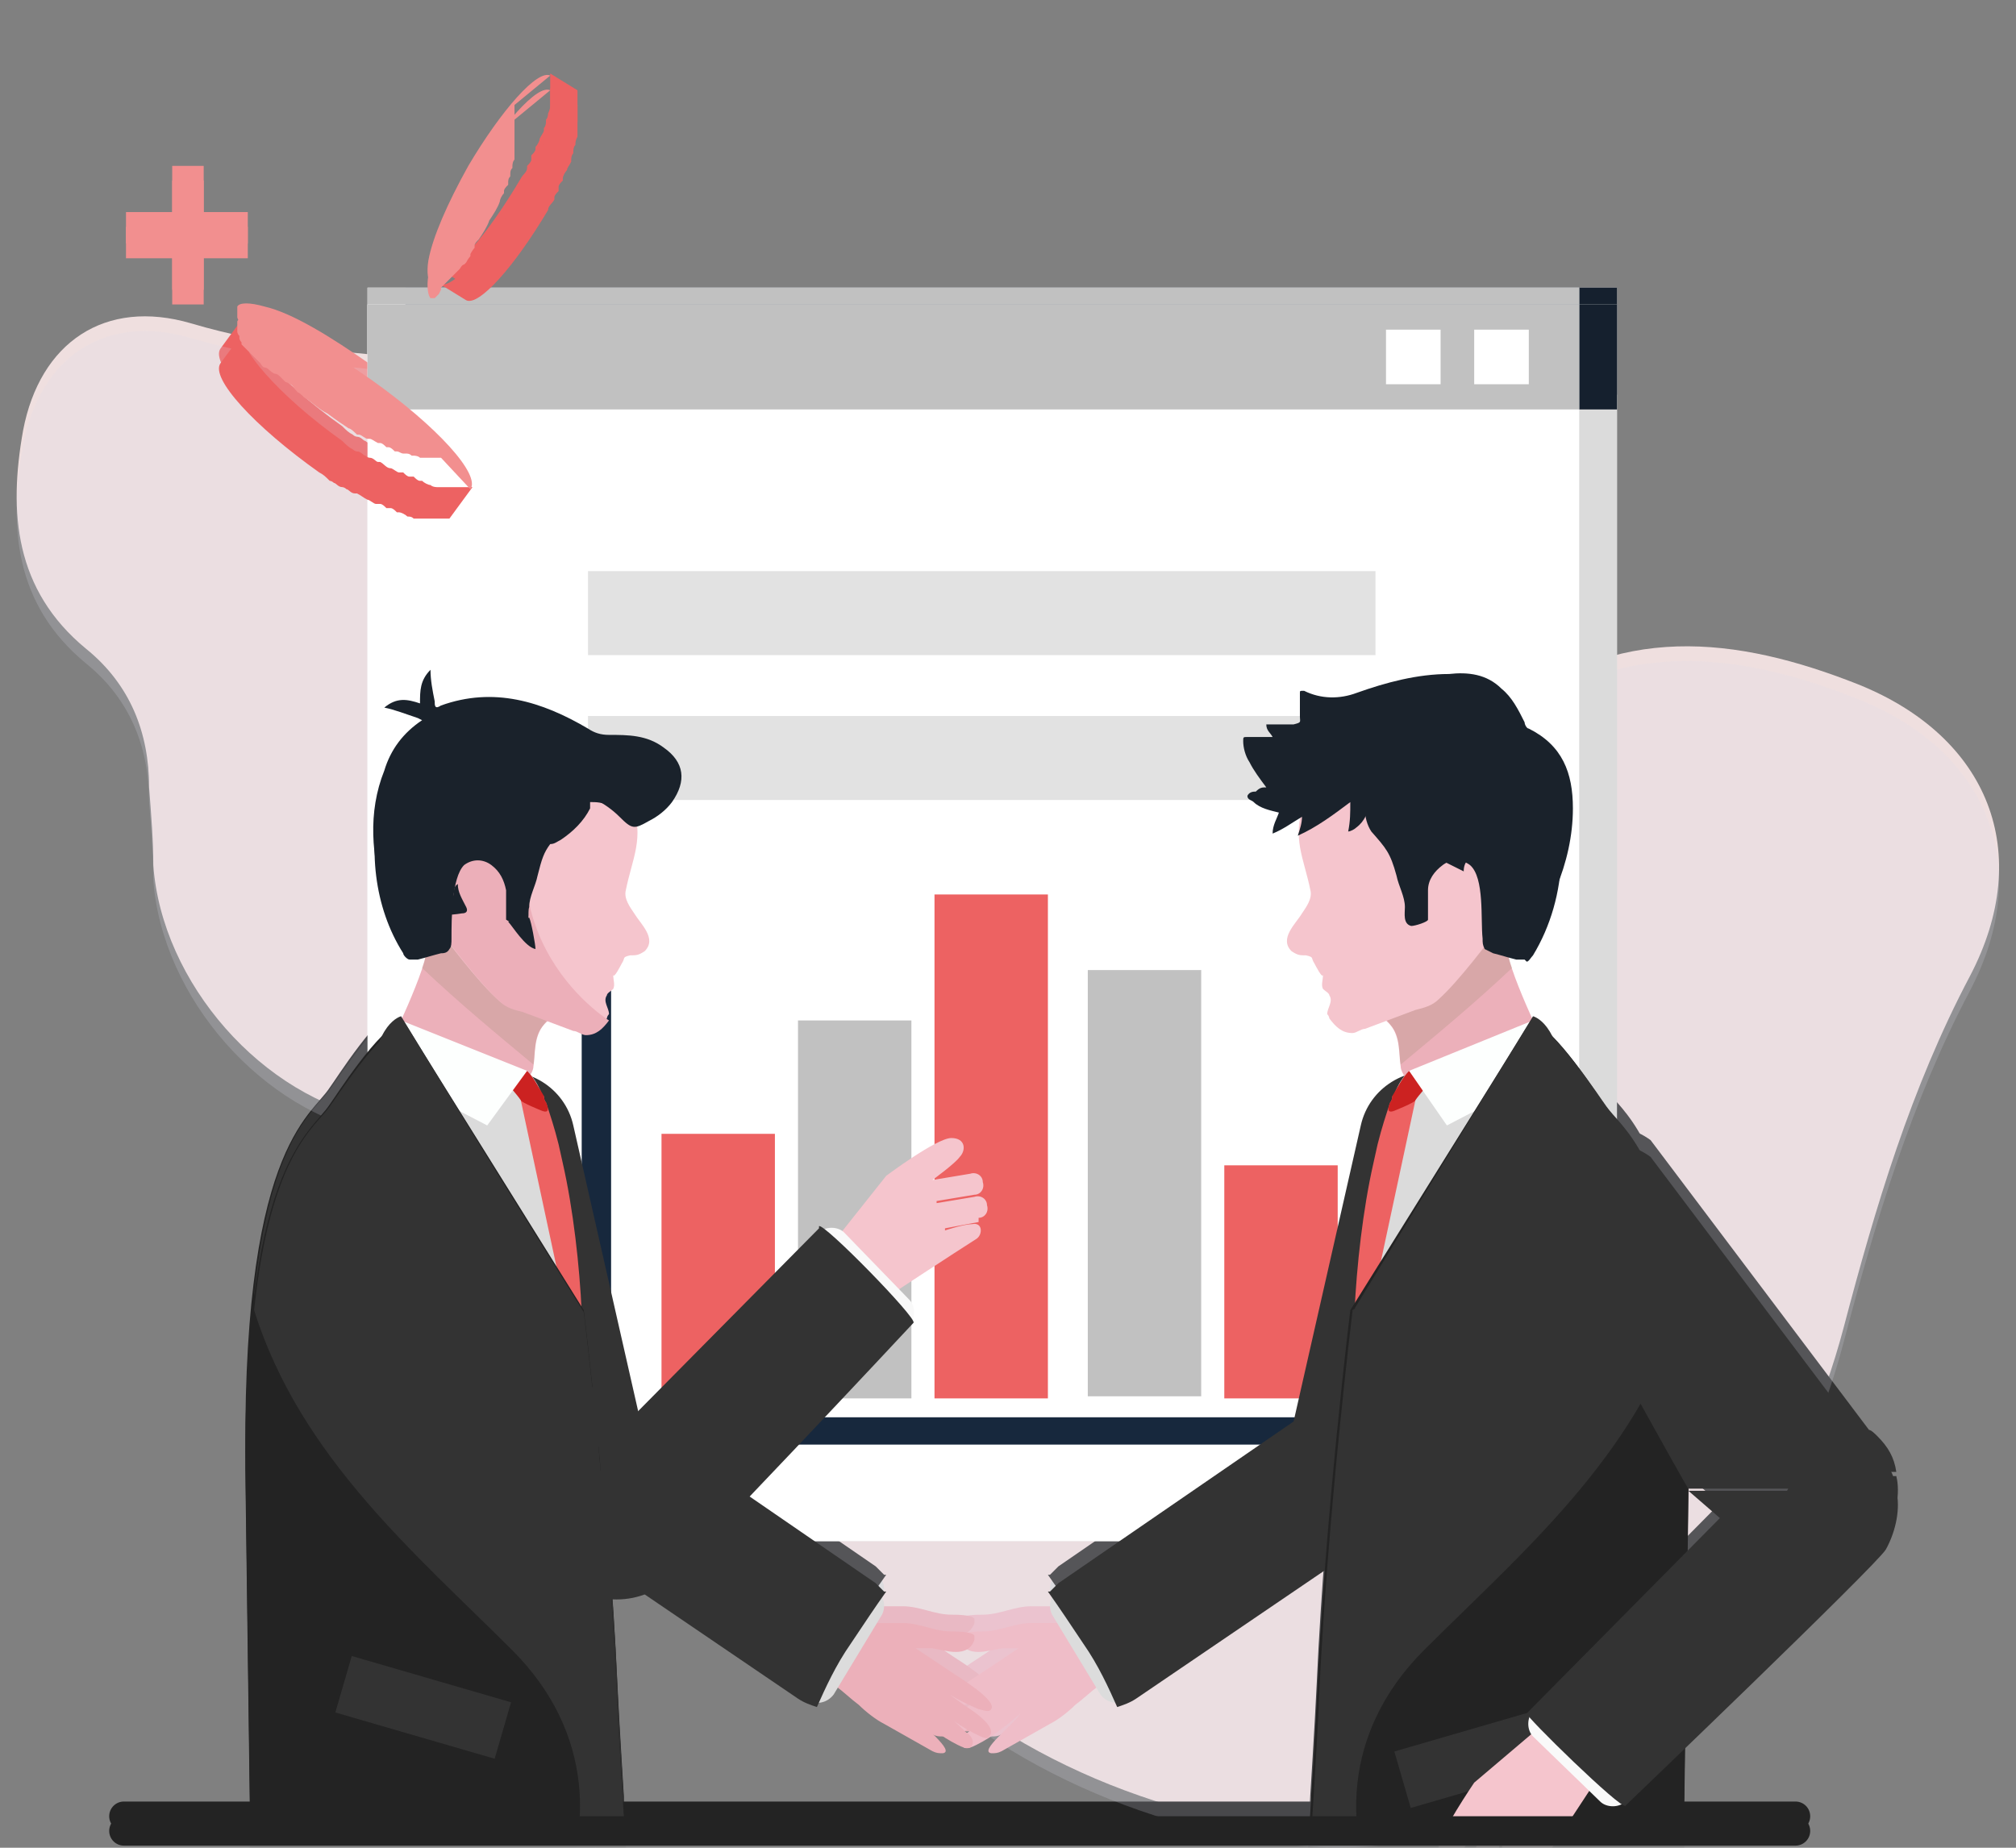<svg width="96" height="88" viewBox="0 0 96 88" fill="none" xmlns="http://www.w3.org/2000/svg">
<rect x="0" y="0" width="96" height="88" fill="#808080" stroke="none"/>
<path d="M33 48.3C36.3 40.2 46.1 34.5 54.9 35.6C56.8 35.8 58.7 36.2 60.6 36.5C64.6 37.2 68.4 36.6 71.6 34C76.9 29.6 82.7 30.3 88.5 32.6C94.7 35.1 96.9 40.6 93.8 46.5C91 51.8 89.3 57.5 87.8 63.2C85.8 70.8 81.4 77.2 75.9 82.6C71.1 87.3 64.5 88.1 58 86.6C49.8 84.7 43.2 80.3 38.3 73.4C37.5 72.3 36.8 71.3 35.9 70.3C30.2 64.2 30.1 57.2 32.5 49.8C32.7 49.3 32.9 48.8 33.1 48.3H33Z" fill="#EFDFDF"/>
<path d="M18 53.3C12.5 52.3 7.7 46.8 7.3 41.2C7.3 40 7.2 38.8 7.1 37.5C7.1 34.9 6.2 32.6 4.1 30.9C0.7 28.1 0.4 24.4 1.1 20.5C1.9 16.3 5 14.2 9.1 15.4C12.8 16.5 16.5 16.8 20.3 17.1C25.3 17.4 29.9 19.4 33.9 22.1C37.4 24.5 38.8 28.5 38.7 32.8C38.6 38.2 36.6 42.8 33 46.8C32.4 47.4 31.9 48 31.4 48.7C28.3 53 24 54 19 53.4C18.7 53.4 18.3 53.3 18 53.2V53.3Z" fill="#EFDFDF"/>
<mask id="mask0_28_9" style="mask-type:luminance" maskUnits="userSpaceOnUse" x="3" y="0" width="91" height="87">
<path d="M94 0.9H3V86.3H94V0.9Z" fill="white"/>
</mask>
<g mask="url(#mask0_28_9)">
<path d="M48.2 13.7H19.3V72.7H48.2H77V13.7H48.2Z" fill="#DBDBDB"/>
<path d="M48.2 13.7H19.3V18.8H48.2H77V13.7H48.2Z" fill="#15202E"/>
<path d="M46.4 13.7H17.5V72.7H46.4H75.2V13.7H46.4Z" fill="white"/>
<path d="M22.259 18.085L21.878 19.01L71.711 39.549L72.092 38.625L22.259 18.085Z" fill="white"/>
<path d="M72.646 19.901L22.813 40.441L23.194 41.365L73.027 20.826L72.646 19.901Z" fill="white"/>
<path d="M46.4 13.7H17.5V18.8H46.4H75.2V13.7H46.4Z" fill="#C1C1C1"/>
<path d="M68.6 15H66V17.6H68.6V15Z" fill="white"/>
<path d="M72.8 15H70.2V17.6H72.8V15Z" fill="white"/>
<path d="M36.9 53.3H31.5V65.8H36.9V53.3Z" fill="#ED6262"/>
<path d="M43.4 47.8H38V65.8H43.4V47.8Z" fill="#C1C1C1"/>
<path d="M49.9 41.9H44.5V65.9H49.9V41.9Z" fill="#ED6262"/>
<path d="M57.2 45.5H51.8V65.8H57.2V45.5Z" fill="#C1C1C1"/>
<path d="M63.7 54.7H58.3V65.8H63.7V54.7Z" fill="#ED6262"/>
<path d="M65.3 68H28.4C28 68 27.7 67.7 27.7 67.3V41.8C27.7 41.4 28 41.1 28.4 41.1C28.8 41.1 29.1 41.4 29.1 41.8V66.7H65.3C65.7 66.7 66 67 66 67.4C66 67.8 65.7 68.1 65.3 68.1V68Z" fill="#17283D"/>
<path d="M65.5 26.5H28V30.5H65.5V26.5Z" fill="#E2E2E2"/>
<path d="M65.5 33.3H28V37.3H65.5V33.3Z" fill="#E2E2E2"/>
<path d="M64.3 86.2L63.9 141.4C70.7 142 71.9 139.5 71.9 139.5L79.5 86.5L64.4 86.2H64.3Z" fill="#333333"/>
<path d="M77.4 100.7C78.7 94.3 80.3 91.1 80.3 88C80.3 84.4 73.8 77.4 73.8 77.4L63.8 86.6L73.1 142.9C80.9 141.5 81.4 141.5 81.4 141.5L77.4 100.7Z" fill="#333333"/>
<path d="M73.9 77.4C73.9 77.4 80.3 84.5 80.3 88C80.3 89.9 79.8 91.7 79 94.3C74.2 94.3 67.9 94.4 67.9 99.1C66.1 114.2 74 127.7 74.6 142.6C74.1 142.6 73.5 142.8 72.9 142.9C71.5 132.5 65.5 113.5 65.5 113.5L63.8 86.6L73.9 77.5V77.4Z" fill="#333333"/>
<path d="M52.6 75.9C52.6 75.9 50.4 76.5 50.3 76.5C49.9 76.5 49.5 76.5 49.1 76.5C48.3 76.5 47.6 76.9 46.8 76.9C46.6 76.9 45.8 76.9 45.7 77.1C45.7 77.1 45.7 77.2 45.7 77.3C46 78.2 47.1 77.8 47.7 77.7C47.9 77.7 48.2 77.7 48.5 77.7C47.9 78.1 47.3 78.5 46.7 78.9C46.4 79.1 44.6 80.2 44.9 80.6C45 80.8 45.4 80.6 45.5 80.6C46.2 80.3 47 79.9 47.6 79.4C47 79.8 46.5 80.2 45.9 80.6C45.6 80.8 44.6 81.5 45 81.9C45 82 45.2 82 45.4 81.9C46.3 81.5 47.1 80.9 47.8 80.2C47.2 80.7 46.6 81.2 46.1 81.7C45.9 81.8 45.7 82.1 45.8 82.3C45.9 82.6 46.3 82.4 46.5 82.3C47.3 81.9 47.9 81.4 48.6 80.8C48.2 81.4 46.6 82.6 47.2 82.7C47.4 82.7 47.5 82.7 47.7 82.6C48.6 82.1 49.1 81.8 50 81.3C50.4 81.1 50.9 80.7 51.2 80.4C51.6 80.1 51.9 79.8 52.3 79.5C52.9 79.1 53.8 78.1 54.2 77.5L52.6 75.7V75.9Z" fill="#EFBDC8"/>
<path d="M53.6 80.2C53.2 80.4 52.7 80.3 52.4 79.9L50.1 76.1C49.9 75.7 50 75.2 50.4 74.9C50.8 74.7 51.3 74.8 51.6 75.2L53.9 79C54.1 79.4 54 79.9 53.6 80.2Z" fill="#DCDCDC"/>
<path d="M50 75C50.1 74.9 50.3 74.7 50.4 74.6L61.6 66.9L64.8 52.8C65.2 51 67 49.9 68.8 50.3C70.6 50.7 71.7 52.5 71.3 54.3L68.7 65.7C68.7 65.7 68.8 65.8 68.9 65.9C69.8 67.3 69.6 69.1 68.5 70.2C68.4 70.3 68.2 70.5 68.1 70.6L67.6 70.9C67.1 72.4 65.7 73.4 64.1 73.3L54.1 80.1C53.8 80.3 53.5 80.4 53.2 80.5C52.8 79.6 52.3 78.5 51.6 77.5C51 76.6 50.4 75.7 49.9 75H50Z" fill="#333333"/>
<path d="M65.8 47.7C65.8 47.7 66 47.9 66.2 48.1C66.7 48.7 66.6 49.5 66.7 50.1C66.7 50.4 67.2 51.1 67.7 51.5C69.4 52.7 73.7 49.4 73.7 49.4C73.7 49.4 71.6 45.1 71.8 44.4C72 43.7 70.5 43.2 70.5 43.2L65.8 47.7Z" fill="#ECB0BA"/>
<g style="mix-blend-mode:multiply" opacity="0.3">
<path d="M66.2 48.1C66.1 47.9 65.9 47.8 65.8 47.7L70.5 43.2C70.5 43.2 72 43.7 71.8 44.4C71.8 44.6 71.8 44.9 72 45.4C70.2 47.1 68.5 48.5 66.7 50C66.6 49.4 66.7 48.6 66.2 48.1Z" fill="#A88F7B"/>
</g>
<path d="M71.3 43.6C70.9 44.1 69.5 46 68.5 46.9C68.2 47.2 67.8 47.3 67.4 47.4C66.6 47.7 65.8 48 65 48.3C64.8 48.3 64.6 48.5 64.4 48.5C63.9 48.5 63.6 48.2 63.3 47.8C63.3 47.8 63.3 47.7 63.2 47.6C63.2 47.3 63.5 47 63.3 46.7C63.3 46.6 63.1 46.5 63 46.4C62.9 46.2 63 46 63 45.7C63 46 62.6 45.2 62.6 45.2C62.4 44.9 62.6 44.9 62.2 44.8C61.9 44.8 61.8 44.8 61.5 44.6C60.9 44 61.7 43.3 62 42.8C62.2 42.5 62.5 42.1 62.4 41.7C62.1 40.2 61.5 39.2 62.1 37.6C62.6 36.3 63.5 35.2 64.7 34.6C66.6 33.6 68.9 33.6 70.8 34.5C71.4 34.8 72 35.1 72.4 35.6C72.8 36 73 36.4 73.2 36.9C73.6 37.9 73.8 39.1 73.6 40.2C73.4 41.3 72.9 42.4 72 43.2C71.6 43.5 71.6 43.3 71.2 43.7L71.3 43.6Z" fill="#F5C5CD"/>
<path d="M72.7 45C72.8 45 72.9 44.8 73 44.7C74.7 41.9 74.8 38.2 73.3 35.3C72.7 34.3 71.3 33.5 70.2 33.3C67.8 32.7 65.7 33.5 63.8 34.9C63.6 35 63.4 35.2 63.4 35.4C63.8 35.3 64.1 35.1 64.5 35.1C66.8 35.1 65.1 36.9 65 37.8C65 38.1 65.1 38.5 65.3 38.8C66 39.6 66.2 39.8 66.5 40.9C66.6 41.4 66.9 41.9 66.9 42.4C66.9 42.7 66.8 43.2 67.2 43.3C67.4 43.3 68 43.1 68 43C68 42.5 68 42.1 68 41.6C68 41.1 68.3 40.7 68.7 40.4C69.1 40.1 69.6 40.1 70 40.4C70.7 41 70.5 43 70.6 43.9C70.6 44.1 70.6 44.2 70.7 44.4C70.7 44.4 70.9 44.5 71.1 44.6C71.5 44.7 71.8 44.8 72.2 44.9C72.3 44.9 72.5 44.9 72.6 44.9L72.7 45Z" fill="#1A222B"/>
<path d="M74.1 41.5C74.6 40.3 74.9 39 74.9 37.7C74.9 36 74.4 34.7 72.8 33.9C72.7 33.9 72.6 33.7 72.6 33.6C72.3 33 72 32.4 71.5 32C70.8 31.3 69.9 31.2 69 31.3C67.5 31.3 66 31.7 64.6 32.2C63.8 32.5 62.9 32.5 62.1 32.1C61.9 32.1 61.9 32.1 61.9 32.2C61.9 32.6 61.9 32.9 61.9 33.3C61.9 33.6 62 33.6 61.6 33.7C61.2 33.7 60.8 33.7 60.3 33.7C60.3 34 60.5 34.1 60.6 34.3C60.2 34.3 59.8 34.3 59.4 34.3C59.2 34.3 59.2 34.3 59.2 34.5C59.2 34.8 59.3 35.2 59.5 35.5C59.7 35.9 60 36.3 60.3 36.7C60.1 36.7 60 36.7 59.8 36.9C59.7 36.9 59.5 36.9 59.4 37.1C59.4 37.3 59.6 37.3 59.7 37.4C60 37.7 60.5 37.8 60.9 37.9C60.8 38.2 60.6 38.5 60.6 38.9C61.1 38.7 61.5 38.4 62 38.1C62 38.4 61.9 38.7 61.8 39C62.7 38.6 63.5 38 64.3 37.4C64.3 37.9 64.3 38.3 64.2 38.8C64.3 38.8 64.5 38.7 64.6 38.6C65 38.3 65.1 37.9 65.3 37.5C65.7 38.5 65.9 38.8 66.3 38.9C66.3 38.6 66.3 38.3 66.3 37.9C66.4 38.1 66.5 38.3 66.6 38.5C66.9 39.2 67.4 39.7 68.2 39.8C68.4 39.8 68.5 39.9 68.5 40.1L69.7 40.7C69.7 40.2 70 40 70.4 40C70.9 40 71.5 40.3 71.6 40.7C71.7 41.1 71.6 41.4 71.6 41.8" fill="#1A222B"/>
<path d="M66.7 80.3C66.8 79.4 69.1 67.4 69.2 66.5C69.6 62.9 70.2 59.3 70.7 55.6C70.9 54.2 71.2 52.7 71.6 51.3C68.2 51.3 67.1 50.2 67.1 50.2C66.8 50.5 66.6 50.8 66.4 51.3C66.4 51.3 66.4 51.5 66.3 51.6C66.1 52.2 65.9 52.8 65.7 53.6C65.7 53.9 65.6 54.2 65.5 54.5C65 56.7 64.7 59.4 64.6 61.6C64.6 62.2 64.6 62.9 64.6 63.5C64.4 70.9 65.7 77.9 66.9 80.2L66.7 80.3Z" fill="#DBDBDB"/>
<path d="M65 62.9L67.4 51.7H66.9C66.9 51.8 66.3 51.5 66.3 51.5C66.3 51.5 66.3 51.7 66.2 51.8C66 52.4 65.8 53 65.6 53.8L65.4 54.7C64.9 56.9 64.6 59.6 64.5 61.8C64.5 62.4 65.1 63 65.1 63L65 62.9Z" fill="#ED6262"/>
<path d="M66.2 51.7C66.2 51.7 65.9 52.3 66.4 52.1C66.4 52.1 67.4 51.7 67.4 51.6C67.6 51.3 68 50.9 68 50.8C68 50.7 67.1 50.2 67.1 50.2C66.8 50.5 66.6 50.9 66.3 51.4C66.3 51.4 66.3 51.6 66.2 51.7Z" fill="#CC2221"/>
<path d="M68.9 52.9L74.1 50.2L73 47.9L67.1 50.3L68.9 52.9Z" fill="#FDFFFE"/>
<path d="M80.1 93.1L80.4 70.6C80.7 54.7 77.3 53.2 76.4 51.8C76.1 51.4 74.1 48.2 72.9 47.8L64.3 61.6C64.3 61.6 63.1 71.3 62.7 80.2C62.5 84.4 62 90.9 62 93.5L80 93L80.1 93.1Z" fill="#232323"/>
<path d="M62.8 80.3C63.2 71.4 64.4 61.7 64.4 61.7L73 47.9C74.2 48.4 76.2 51.5 76.5 51.9C77.2 52.9 79.3 54.1 80.1 61.6C77.9 68.6 72.4 73.2 67.8 77.8C63.9 81.7 63.9 86.6 65.9 90.4C69.7 94.2 75.4 89.7 80.2 91.3V93.2L62.1 93.7C62.1 91.1 62.6 84.6 62.8 80.4V80.3Z" fill="#333333"/>
<path d="M73.988 80.441L66.402 82.644L67.183 85.334L74.77 83.13L73.988 80.441Z" fill="#333333"/>
<path d="M64.4 61.7L70.1 57.8V55.2C70.1 55.2 74.4 52.6 74.4 51C74.3 48 73 47.7 73 47.7L64.4 61.8V61.7Z" fill="#333333"/>
<path d="M74.6 59.7C73.1 58.6 72.8 56.5 73.9 55C75 53.5 77.1 53.2 78.6 54.3L89 68.1C89.1 68.1 89.3 68.3 89.4 68.4C89.9 68.9 90.2 69.4 90.3 70.1H80.4C80.4 70.2 74.6 59.7 74.6 59.7Z" fill="#333333"/>
<path d="M72.6 86.8C72.6 86.8 72.6 86.8 72.7 86.8C72.7 86.8 72.5 87.7 72.5 88.1C72.5 88.5 73 88.6 73.2 88.3C73.7 87.5 76.2 83.7 76.2 83.7C76.2 83.5 77.4 80.5 77.1 80.5C77.5 78.7 74.6 79.5 74.6 79.5L73.5 81.3L70.2 84.1C70.2 84.1 68.5 86.6 68.5 87.2C68.5 87.9 69.1 87.9 69.4 87.6C69.7 87.3 70.4 86.2 70.4 86.2L70.2 88.1C70.2 88.4 70.3 88.6 70.6 88.7C70.9 88.7 71.1 88.6 71.2 88.3L71.5 86.5H71.6L71.4 88.3C71.4 88.6 71.6 88.8 71.8 88.9C72.1 88.9 72.3 88.7 72.4 88.5L72.7 86.9L72.6 86.8Z" fill="#F5C5CD"/>
<path d="M77.4 85.1C77.1 85.4 76.5 85.4 76.2 85.1L73 82C72.7 81.7 72.7 81.1 73 80.8C73.3 80.5 73.9 80.5 74.2 80.8L77.4 83.9C77.7 84.2 77.7 84.8 77.4 85.1Z" fill="#F9F9F9"/>
<path d="M72.8 80.8L81.9 71.6L80.4 70.3H90.3C90.5 71.1 90.3 72.2 89.8 73.1C89.3 73.9 77.4 85.3 77.4 85.3C77.2 85.5 72.6 81 72.7 80.9L72.8 80.8Z" fill="#333333"/>
<path d="M27.9 86.2L31.9 112.5C31.9 112.5 27.5 130.7 28.3 141.4C21.5 142 20.3 139.5 20.3 139.5C20.3 139.5 21.1 117.6 21.8 113.5C19.1 99.9 12.7 86.5 12.7 86.5L27.8 86.2H27.9Z" fill="#333333"/>
<path d="M28.4 86.6L26.6 113.5C26.6 113.5 20.5 132.5 19.1 142.9C11.3 141.5 10.8 141.5 10.8 141.5C10.8 141.5 15.6 117.4 16.9 113.4C16.5 107.5 15.7 105.5 14.8 100.8C13.5 94.4 11.9 91.2 11.9 88.1C11.9 84.5 18.4 77.5 18.4 77.5L28.4 86.7V86.6Z" fill="#333333"/>
<path d="M18.2 77.4C18.2 77.4 11.8 84.5 11.8 88C11.8 89.9 12.3 91.7 13.1 94.3C17.9 94.3 24.2 94.4 24.2 99.1C26 114.2 18.1 127.7 17.5 142.6C18 142.6 18.6 142.8 19.2 142.9C20.6 132.5 26.6 113.5 26.6 113.5L28.3 86.6L18.2 77.5V77.4Z" fill="#333333"/>
<path d="M39.5 75.9C39.5 75.9 41.7 76.5 41.8 76.5C42.2 76.5 42.6 76.5 43 76.5C43.8 76.5 44.5 76.9 45.3 76.9C45.5 76.9 46.3 76.9 46.4 77.1C46.4 77.1 46.4 77.2 46.4 77.3C46.1 78.2 45 77.8 44.4 77.7C44.2 77.7 43.9 77.7 43.6 77.7C44.2 78.1 44.8 78.5 45.4 78.9C45.7 79.1 47.5 80.2 47.2 80.6C47.1 80.8 46.7 80.6 46.6 80.6C45.9 80.3 45.1 79.9 44.5 79.4C45.1 79.8 45.6 80.2 46.2 80.6C46.5 80.8 47.5 81.5 47.1 81.9C47.1 82 46.9 82 46.7 81.9C45.8 81.5 45 80.9 44.3 80.2C44.9 80.7 45.5 81.2 46 81.7C46.2 81.8 46.4 82.1 46.3 82.3C46.2 82.6 45.8 82.4 45.6 82.3C44.8 81.9 44.2 81.4 43.5 80.8C43.9 81.4 45.5 82.6 44.9 82.7C44.7 82.7 44.6 82.7 44.4 82.6C43.5 82.1 43 81.8 42.1 81.3C41.7 81.1 41.2 80.7 40.9 80.4C40.5 80.1 40.2 79.8 39.8 79.5C39.2 79.1 38.3 78.1 37.9 77.5L39.5 75.7V75.9Z" fill="#ECB0BA"/>
<path d="M38.5 80.2C38.9 80.4 39.4 80.3 39.7 79.9L42 76.1C42.2 75.7 42.1 75.2 41.7 74.9C41.3 74.7 40.8 74.8 40.5 75.2L38.2 79C38 79.4 38.1 79.9 38.5 80.2Z" fill="#DCDCDC"/>
<path d="M42.1 75C42 74.9 41.8 74.7 41.7 74.6L30.5 66.9L27.3 52.8C26.9 51 25.1 49.9 23.3 50.3C21.5 50.7 20.4 52.5 20.8 54.3L23.4 65.7C23.4 65.7 23.3 65.8 23.2 65.9C22.3 67.3 22.5 69.1 23.6 70.2C23.7 70.3 23.9 70.5 24 70.6L24.5 70.9C25 72.4 26.4 73.4 28 73.3L38 80.1C38.3 80.3 38.6 80.4 38.9 80.5C39.3 79.6 39.8 78.5 40.5 77.5C41.1 76.6 41.7 75.7 42.2 75H42.1Z" fill="#333333"/>
<path d="M26.3 47.7C26.3 47.7 26.1 47.9 25.9 48.1C25.4 48.7 25.5 49.5 25.4 50.1C25.4 50.4 24.9 51.1 24.4 51.5C22.7 52.7 18.4 49.4 18.4 49.4C18.4 49.4 20.5 45.1 20.3 44.4C20.1 43.7 21.6 43.2 21.6 43.2L26.3 47.7Z" fill="#ECB0BA"/>
<g style="mix-blend-mode:multiply" opacity="0.3">
<path d="M25.9 48.1C26 47.9 26.2 47.8 26.3 47.7L21.6 43.2C21.6 43.2 20.1 43.7 20.3 44.4C20.3 44.6 20.3 44.9 20.1 45.4C21.9 47.1 23.6 48.5 25.4 50C25.5 49.4 25.4 48.6 25.9 48.1Z" fill="#A88F7B"/>
</g>
<path d="M20.9 43.6C21.3 44.1 22.7 46 23.7 46.9C24 47.2 24.4 47.3 24.8 47.4C25.6 47.7 26.4 48 27.2 48.3C27.4 48.3 27.6 48.5 27.8 48.5C28.3 48.5 28.6 48.2 28.9 47.8C28.9 47.8 28.9 47.7 29 47.6C29 47.3 28.7 47 28.9 46.7C28.9 46.6 29.1 46.5 29.2 46.4C29.3 46.2 29.2 46 29.2 45.7C29.2 46 29.6 45.2 29.6 45.2C29.8 44.9 29.6 44.9 30 44.8C30.3 44.8 30.4 44.8 30.7 44.6C31.3 44 30.5 43.3 30.2 42.8C30 42.5 29.7 42.1 29.8 41.7C30.1 40.2 30.7 39.2 30.1 37.6C29.6 36.3 28.7 35.2 27.5 34.6C25.6 33.6 23.3 33.6 21.4 34.5C20.8 34.8 20.2 35.1 19.8 35.6C19.4 36 19.2 36.4 19 36.9C18.6 37.9 18.4 39.1 18.6 40.2C18.8 41.3 19.3 42.4 20.2 43.2C20.6 43.5 20.6 43.3 21 43.7L20.9 43.6Z" fill="#F5C5CD"/>
<path d="M26.6 34.2C24.9 33.6 23 33.7 21.4 34.5C20.8 34.8 20.2 35.1 19.8 35.6C19.4 36 19.2 36.4 19 36.9C18.6 37.9 18.4 39.1 18.6 40.2C18.8 41.3 19.3 42.4 20.2 43.2C20.6 43.5 20.6 43.3 21 43.7C21.4 44.2 22.8 46.1 23.8 47C24.1 47.3 24.5 47.4 24.9 47.5C25.7 47.8 26.5 48.1 27.3 48.4C27.5 48.4 27.7 48.6 27.9 48.6C28.4 48.6 28.7 48.3 29 47.9C29 47.9 21.8 43.5 26.7 34.3L26.6 34.2Z" fill="url(#paint0_linear_28_9)"/>
<path d="M25.5 80.3C25.4 79.4 23.1 67.4 23 66.5C22.6 62.9 22 59.3 21.5 55.6C21.3 54.2 21 52.7 20.6 51.3C24 51.3 25.1 50.2 25.1 50.2C25.4 50.5 25.6 50.8 25.8 51.3C25.8 51.3 25.8 51.5 25.9 51.6C26.1 52.2 26.3 52.8 26.5 53.6C26.5 53.9 26.6 54.2 26.7 54.5C27.2 56.7 27.5 59.4 27.6 61.6C27.6 62.2 27.6 62.9 27.6 63.5C27.8 70.9 26.5 77.9 25.3 80.2L25.5 80.3Z" fill="#DBDBDB"/>
<path d="M27.2 62.9L24.8 51.7H25.3C25.3 51.8 25.9 51.5 25.9 51.5C25.9 51.5 25.9 51.7 26 51.8C26.2 52.4 26.4 53 26.6 53.8L26.8 54.7C27.3 56.9 27.6 59.6 27.7 61.8C27.7 62.4 27.1 63 27.1 63L27.2 62.9Z" fill="#ED6262"/>
<path d="M26 51.7C26 51.7 26.3 52.3 25.8 52.1C25.8 52.1 24.8 51.7 24.8 51.6C24.6 51.3 24.2 50.9 24.2 50.8C24.2 50.7 25.1 50.2 25.1 50.2C25.4 50.5 25.6 50.9 25.9 51.4C25.9 51.4 25.9 51.6 26 51.7Z" fill="#CC2221"/>
<path d="M23.2 52.9L18 50.2L19.1 47.9L25.1 50.3L23.2 52.9Z" fill="#FDFFFE"/>
<path d="M12 93.1L11.7 70.6C11.4 54.7 14.8 53.2 15.7 51.8C16 51.4 18 48.2 19.2 47.8L27.8 61.6C27.8 61.6 29 71.3 29.4 80.2C29.6 84.4 30.1 90.9 30.1 93.5L12.1 93L12 93.1Z" fill="#232323"/>
<path d="M29.4 80.3C29 71.4 27.8 61.7 27.8 61.7L19.2 47.9C18 48.4 16 51.5 15.7 51.9C15 52.9 12.9 54.1 12.1 61.6C14.3 68.6 19.8 73.2 24.4 77.8C28.3 81.7 28.3 86.6 26.3 90.4C22.5 94.2 16.8 89.7 12 91.3V93.2L30.1 93.7C30.1 91.1 29.6 84.6 29.4 80.4V80.3Z" fill="#333333"/>
<path d="M16.782 78.146L16.001 80.835L23.587 83.038L24.368 80.35L16.782 78.146Z" fill="#333333"/>
<path d="M27.7 61.7L22 57.8V55.2C22 55.2 17.7 52.6 17.7 51C17.8 48 19.1 47.7 19.1 47.7L27.7 61.8V61.7Z" fill="#333333"/>
<path d="M19.7 55.4C18.6 53.9 16.5 53.7 15 54.8C13.5 55.9 13.2 58 14.4 59.5L26.5 74.2C26.5 74.3 26.7 74.5 26.8 74.6C27.3 75.1 27.9 75.3 28.5 75.5V65.6L19.7 55.5V55.4Z" fill="#333333"/>
<path d="M46.6 57.2C46.9 57.2 47.1 56.9 47 56.6C47 56.3 46.7 56.1 46.4 56.2L44.6 56.5V56.4L46.4 56.1C46.7 56.1 46.9 55.8 46.8 55.5C46.8 55.2 46.5 55 46.2 55.1L44.4 55.4C44.4 55.4 45.5 54.6 45.7 54.3C46 54 46 53.4 45.3 53.4C44.6 53.4 42.2 55.2 42.2 55.2L39.5 58.6L37.7 59.7C37.7 59.7 37 62.7 38.7 62.2C38.7 62.4 41.7 61.3 41.9 61.2C41.9 61.2 45.7 58.7 46.5 58.2C46.8 58 46.8 57.4 46.3 57.5C45.9 57.5 45 57.8 45 57.8V57.7L46.6 57.4V57.2Z" fill="#F5C5CD"/>
<path d="M43.3 62.3C43.6 62 43.6 61.4 43.3 61.1L40.2 57.9C39.9 57.6 39.3 57.6 39 57.9C38.7 58.2 38.7 58.8 39 59.1L42.1 62.2C42.4 62.5 43 62.5 43.3 62.2V62.3Z" fill="#F9F9F9"/>
<path d="M39 57.8L29.9 67L28.6 65.5V75.4C29.6 75.6 30.7 75.4 31.5 74.8C32.3 74.3 43.5 62.3 43.5 62.3C43.7 62.1 39.2 57.5 39 57.7V57.8Z" fill="#333333"/>
<path d="M18.2 37C17.5 39.5 17.8 42.4 19.2 44.6C19.2 44.7 19.4 44.9 19.5 44.9C19.6 44.9 19.8 44.9 19.9 44.9C20.3 44.8 20.6 44.7 21 44.6C21.1 44.6 21.3 44.6 21.4 44.4C21.5 44.3 21.5 44.1 21.5 43.9C21.5 43 21.5 41 22.1 40.4C22.5 40.1 23 40.1 23.4 40.4C23.8 40.7 24 41.1 24.1 41.6C24.1 42.1 24.1 42.5 24.1 43C24.1 43 24.7 43.4 24.9 43.3C25.3 43.1 25.1 42.7 25.2 42.4C25.2 41.9 25.5 41.4 25.6 40.9C25.8 40.1 25.9 39.8 26.2 39.4C26.4 39.4 26.5 39.3 26.7 39.2C27.3 38.8 27.8 38.3 28.1 37.7C28.1 37.7 28.1 37.5 28.1 37.4C28.4 37.4 28.7 37.4 29 37.6C29.5 37.8 30 38.2 30.4 38.5C30.5 37.7 30.3 36.8 29.8 36.2C29.3 35.6 28.6 35 27.9 34.6C26.1 33.4 24.1 32.7 21.9 33.3C21.6 33.3 21.2 33.5 20.9 33.7" fill="#1A222B"/>
<path d="M24.2 43.1C24.4 43.3 25 44.3 25.5 44.4C25.5 44.2 25.3 43.1 25.2 42.9" fill="#1A222B"/>
<path d="M19.9 33.5C19.3 33.3 18.8 33.1 18.3 33C18.9 32.5 19.4 32.6 20 32.8C20 32.2 20 31.7 20.5 31.2C20.5 31.7 20.6 32.2 20.7 32.7C20.7 32.9 20.7 33.1 21 32.9C23.5 32 25.8 32.7 28 34C28.3 34.2 28.6 34.3 29 34.3C29.9 34.3 30.8 34.3 31.6 34.9C32.6 35.6 32.7 36.5 32 37.5C31.7 37.9 31.3 38.2 30.9 38.4C30.2 38.8 30.1 38.8 29.5 38.2C28.8 37.5 27.9 37.1 26.9 36.8C26.6 36.8 26.5 36.8 26.5 37.1C26.3 38.1 26 39 25.6 39.9C25.3 40.5 24.9 40.5 24.5 40.1C24.1 39.8 23.8 39.6 23.3 39.6C23.1 39.6 22.9 39.6 22.7 39.7C22.1 40 21.4 41.4 21.5 42.1C21.7 41.9 21.5 41.6 21.8 41.4C21.8 41.8 22 42.1 22.2 42.5C22.3 42.7 22.2 42.8 22 42.8C20.8 43 19.6 42.8 18.5 42.4C18.4 42.4 18.3 42.2 18.3 42.1C17.7 40.1 17.5 38 18.3 36C18.6 35 19.2 34.2 20.1 33.6L19.9 33.5Z" fill="#1A222B"/>
</g>
<path d="M27.5 4.3L26.2 3.5C26.2 3.5 26.2 3.5 26.2 3.6C26.2 3.6 26.2 3.7 26.2 3.8C26.2 3.8 26.2 3.8 26.2 4V4.2C26.2 4.2 26.2 4.3 26.2 4.4C26.2 4.4 26.2 4.5 26.2 4.6C26.2 4.6 26.2 4.6 26.2 4.7C26.2 4.7 26.2 4.9 26.2 5C26.2 5.1 26.2 5.2 26.1 5.4C26.1 5.4 26.1 5.6 26 5.7C26 5.7 26 5.7 26 5.8C26 5.8 26 6 25.9 6.1C25.9 6.1 25.9 6.1 25.9 6.2C25.9 6.3 25.8 6.4 25.7 6.6C25.7 6.7 25.6 6.9 25.5 7C25.5 7 25.5 7 25.5 7.1C25.5 7.2 25.4 7.3 25.3 7.4C25.3 7.4 25.3 7.5 25.3 7.6C25.3 7.7 25.2 7.8 25.1 7.9C25.1 7.9 25.1 7.9 25.1 8C25.1 8.2 24.9 8.3 24.8 8.5C23.2 11.2 21.5 13.2 20.9 12.8L22.2 13.6C22.8 13.9 24.5 12 26.1 9.3C26.1 9.1 26.3 9 26.4 8.8C26.4 8.8 26.4 8.8 26.4 8.7C26.4 8.6 26.5 8.5 26.6 8.4C26.6 8.4 26.6 8.3 26.6 8.2C26.6 8.1 26.7 8 26.8 7.9C26.8 7.9 26.8 7.9 26.8 7.8C26.8 7.7 26.9 7.5 27 7.4C27 7.3 27.1 7.2 27.2 7C27.2 7 27.2 7 27.2 6.9C27.2 6.9 27.2 6.7 27.3 6.6C27.3 6.6 27.3 6.6 27.3 6.5C27.3 6.5 27.3 6.3 27.4 6.2C27.4 6.1 27.4 6 27.5 5.8C27.5 5.8 27.5 5.6 27.5 5.5C27.5 5.5 27.5 5.5 27.5 5.4C27.5 5.4 27.5 5.3 27.5 5.2V5V4.8C27.5 4.8 27.5 4.8 27.5 4.7C27.5 4.7 27.5 4.6 27.5 4.5C27.5 4.5 27.5 4.5 27.5 4.4V4.3Z" fill="#ED6262"/>
<path d="M26.2 3.6C25.6 3.3 23.9 5.2 22.3 7.9C21.3 9.7 20.6 11.3 20.4 12.4C20.3 13 20.4 13.4 20.5 13.5C20.5 13.5 20.5 13.5 20.6 13.5C20.6 13.5 20.6 13.5 20.7 13.5C20.7 13.5 20.7 13.5 20.8 13.4C20.8 13.4 20.8 13.4 20.9 13.3C20.9 13.3 20.9 13.3 21 13.1C21 13.1 21 13.1 21 13C21 13 21.1 12.9 21.2 12.8C21.2 12.8 21.2 12.8 21.3 12.7C21.3 12.7 21.4 12.6 21.5 12.5C21.5 12.5 21.5 12.5 21.6 12.4C21.6 12.4 21.7 12.3 21.8 12.2C21.8 12.2 21.8 12.2 21.9 12.1C21.9 12.1 22 11.9 22.1 11.9C22.1 11.9 22.1 11.9 22.2 11.8C22.2 11.8 22.3 11.6 22.4 11.5C22.4 11.5 22.4 11.5 22.4 11.4C22.4 11.4 22.5 11.2 22.6 11.1C22.6 11.1 22.6 11.1 22.6 11C22.6 10.9 22.7 10.8 22.8 10.7C23 10.4 23.2 10.1 23.3 9.8C23.5 9.5 23.7 9.2 23.8 8.9C23.8 8.8 23.9 8.6 24 8.5C24 8.5 24 8.5 24 8.4C24 8.3 24.1 8.2 24.2 8.1C24.2 8.1 24.2 8.1 24.2 8C24.2 7.9 24.2 7.8 24.3 7.7C24.3 7.7 24.3 7.7 24.3 7.6C24.3 7.5 24.3 7.4 24.4 7.3C24.4 7.3 24.4 7.3 24.4 7.2C24.4 7.2 24.4 7 24.5 6.9C24.5 6.9 24.5 6.9 24.5 6.8C24.5 6.8 24.5 6.6 24.5 6.5C24.5 6.5 24.5 6.5 24.5 6.4C24.5 6.4 24.5 6.2 24.5 6.1C24.5 6.1 24.5 6.1 24.5 6V5.8C24.5 5.8 24.5 5.7 24.5 5.6C24.5 5.6 24.5 5.5 24.5 5.4C24.5 5.4 24.5 5.3 24.5 5.2C24.5 5.2 24.5 5.2 24.5 5.1C24.5 5.1 24.5 5.1 24.5 5L26.2 3.6Z" fill="#F28F8F"/>
<path d="M21.4 24L22.5 22.5C22.5 22.5 22.5 22.5 22.4 22.5C22.4 22.5 22.3 22.5 22.2 22.5C22.2 22.5 22.1 22.5 22 22.5C22 22.5 21.9 22.5 21.8 22.5C21.8 22.5 21.6 22.5 21.5 22.5C21.5 22.5 21.3 22.5 21.2 22.5C21.2 22.5 21.2 22.5 21.1 22.5H20.9C20.9 22.5 20.9 22.5 20.8 22.5C20.8 22.5 20.6 22.5 20.5 22.4C20.4 22.4 20.2 22.3 20.1 22.2C20.1 22.2 20.1 22.2 20 22.2C19.9 22.2 19.8 22.1 19.7 22C19.7 22 19.6 22 19.5 22C19.4 22 19.3 21.9 19.2 21.8C19.2 21.8 19.1 21.8 19 21.8C18.9 21.8 18.7 21.6 18.6 21.6C18.4 21.6 18.3 21.4 18.1 21.3C18.1 21.3 18.1 21.3 18 21.3C17.9 21.3 17.8 21.1 17.6 21.1C17.6 21.1 17.5 21.1 17.4 21C17.3 21 17.2 20.8 17 20.8C17 20.8 16.9 20.8 16.8 20.7C16.6 20.6 16.5 20.5 16.3 20.3C13.2 18.1 11.2 15.7 11.6 15.1L10.5 16.6C10 17.3 12.1 19.6 15.2 21.8C15.4 21.9 15.5 22 15.7 22.2C15.7 22.2 15.8 22.2 15.9 22.3C16 22.3 16.1 22.5 16.3 22.5C16.3 22.5 16.4 22.5 16.5 22.6C16.6 22.6 16.7 22.8 16.9 22.8C16.9 22.8 16.9 22.8 17 22.8C17.2 22.9 17.3 23 17.5 23.1C17.6 23.1 17.8 23.3 17.9 23.3C17.9 23.3 18 23.3 18.1 23.3C18.2 23.3 18.3 23.4 18.4 23.5C18.4 23.5 18.5 23.5 18.6 23.5C18.7 23.5 18.8 23.6 18.9 23.7C18.9 23.7 18.9 23.7 19 23.7C19.1 23.7 19.3 23.8 19.4 23.9C19.5 23.9 19.6 23.9 19.7 24C19.7 24 19.7 24 19.8 24H20C20 24 20 24 20.1 24C20.1 24 20.3 24 20.4 24C20.4 24 20.6 24 20.7 24C20.7 24 20.7 24 20.8 24C20.8 24 20.9 24 21 24C21 24 21.1 24 21.2 24C21.2 24 21.2 24 21.3 24H21.4Z" fill="#ED6262"/>
<path d="M22.4 22.6C22.9 21.9 20.8 19.6 17.7 17.4C15.7 16 13.9 14.9 12.6 14.6C11.9 14.4 11.4 14.4 11.3 14.6C11.3 14.6 11.3 14.6 11.3 14.7C11.3 14.7 11.3 14.7 11.3 14.8C11.3 14.8 11.3 14.8 11.3 15C11.3 15 11.3 15 11.3 15.1C11.3 15.1 11.3 15.2 11.4 15.3C11.4 15.3 11.4 15.3 11.4 15.4C11.4 15.4 11.4 15.5 11.5 15.6C11.5 15.6 11.5 15.6 11.5 15.7C11.5 15.7 11.6 15.8 11.7 15.9C11.7 15.9 11.7 15.9 11.8 16C11.8 16 11.9 16.1 12 16.2C12 16.2 12 16.2 12.1 16.3C12.1 16.3 12.2 16.4 12.3 16.5C12.3 16.5 12.3 16.5 12.4 16.6C12.4 16.6 12.5 16.8 12.6 16.8C12.6 16.8 12.7 16.8 12.8 16.9C12.8 16.9 13 17.1 13.1 17.1C13.1 17.1 13.2 17.1 13.3 17.2C13.3 17.2 13.5 17.4 13.6 17.5C13.6 17.5 13.7 17.5 13.8 17.6C13.9 17.6 14 17.8 14.1 17.9C14.1 17.9 14.1 17.9 14.2 18C14.3 18 14.4 18.2 14.6 18.3C14.9 18.5 15.2 18.8 15.6 19C16 19.3 16.3 19.5 16.6 19.7C16.7 19.7 16.9 19.9 17 20C17 20 17 20 17.1 20C17.2 20 17.4 20.2 17.5 20.2C17.5 20.2 17.5 20.2 17.6 20.2C17.7 20.2 17.8 20.3 18 20.4C18 20.4 18 20.4 18.1 20.4C18.2 20.4 18.3 20.5 18.4 20.6C18.4 20.6 18.4 20.6 18.5 20.6C18.6 20.6 18.7 20.7 18.8 20.8C18.8 20.8 18.8 20.8 18.9 20.8C19 20.8 19.1 20.9 19.2 20.9C19.2 20.9 19.2 20.9 19.3 20.9C19.4 20.9 19.5 20.9 19.6 21C19.6 21 19.6 21 19.7 21C19.7 21 19.9 21 20 21.1C20 21.1 20 21.1 20.1 21.1H20.3H20.5C20.5 21.1 20.6 21.1 20.7 21.1C20.7 21.1 20.8 21.1 20.9 21.1C20.9 21.1 20.9 21.1 21 21.1L22.4 22.6Z" fill="#F28F8F"/>
<path d="M9.7 7.9V10.1H11.8V11.6H9.7V13.8H8.2V11.6H6V10.1H8.2V7.9H9.7Z" fill="#F28F8F"/>
<path d="M85.5 85.8H5.9C5.513 85.8 5.2 86.113 5.2 86.5C5.2 86.887 5.513 87.2 5.9 87.2H85.5C85.887 87.2 86.2 86.887 86.2 86.5C86.2 86.113 85.887 85.8 85.5 85.8Z" fill="#232323"/>
<path opacity="0.2" d="M33 49C36.3 40.9 46.1 35.2 54.9 36.3C56.8 36.5 58.7 36.9 60.6 37.2C64.6 37.9 68.4 37.3 71.6 34.7C76.9 30.3 82.7 31 88.5 33.3C94.7 35.8 96.9 41.3 93.8 47.2C91 52.5 89.3 58.2 87.8 63.9C85.8 71.5 81.4 77.9 75.9 83.3C71.1 88 64.5 88.8 58 87.3C49.8 85.4 43.2 81 38.3 74.1C37.5 73 36.8 72 35.9 71C30.2 64.9 30.1 57.9 32.5 50.5C32.7 50 32.9 49.5 33.1 49H33Z" fill="#E0DFED"/>
<path opacity="0.2" d="M18 54C12.5 53 7.7 47.5 7.3 41.9C7.3 40.7 7.2 39.5 7.1 38.2C7.1 35.6 6.2 33.3 4.1 31.6C0.7 28.8 0.4 25.1 1.1 21.2C1.9 17 5 14.9 9.1 16.1C12.8 17.2 16.5 17.5 20.3 17.8C25.3 18.1 29.9 20.1 33.9 22.8C37.4 25.2 38.8 29.2 38.7 33.5C38.6 38.9 36.6 43.5 33 47.5C32.4 48.1 31.9 48.7 31.4 49.4C28.3 53.7 24 54.7 19 54.1C18.7 54.1 18.3 54 18 53.9V54Z" fill="#E0DFED"/>
<mask id="mask1_28_9" style="mask-type:luminance" maskUnits="userSpaceOnUse" x="3" y="1" width="91" height="87">
<path d="M94 1.7H3V87.1H94V1.7Z" fill="white"/>
</mask>
<g mask="url(#mask1_28_9)">
<path d="M48.2 14.5H19.3V73.4H48.2H77V14.5H48.2Z" fill="#DBDBDB"/>
<path d="M48.2 14.5H19.3V19.5H48.2H77V14.5H48.2Z" fill="#15202E"/>
<path d="M46.4 14.5H17.5V73.4H46.4H75.2V14.5H46.4Z" fill="white"/>
<path d="M22.398 18.89L22.017 19.814L71.85 40.354L72.231 39.43L22.398 18.89Z" fill="white"/>
<path d="M72.612 20.648L22.779 41.188L23.161 42.112L72.994 21.573L72.612 20.648Z" fill="white"/>
<path d="M46.4 14.5H17.5V19.5H46.4H75.2V14.5H46.4Z" fill="#C1C1C1"/>
<path d="M68.6 15.7H66V18.3H68.6V15.7Z" fill="white"/>
<path d="M72.8 15.7H70.2V18.3H72.8V15.7Z" fill="white"/>
<path d="M36.9 54H31.5V66.5H36.9V54Z" fill="#ED6262"/>
<path d="M43.4 48.6H38V66.6H43.4V48.6Z" fill="#C1C1C1"/>
<path d="M49.9 42.6H44.5V66.6H49.9V42.6Z" fill="#ED6262"/>
<path d="M57.2 46.2H51.8V66.5H57.2V46.2Z" fill="#C1C1C1"/>
<path d="M63.7 55.5H58.3V66.6H63.7V55.5Z" fill="#ED6262"/>
<path d="M65.3 68.8H28.4C28 68.8 27.7 68.5 27.7 68.1V42.6C27.7 42.2 28 41.9 28.4 41.9C28.8 41.9 29.1 42.2 29.1 42.6V67.5H65.3C65.7 67.5 66 67.8 66 68.2C66 68.6 65.7 68.9 65.3 68.9V68.8Z" fill="#17283D"/>
<path d="M65.5 27.2H28V31.2H65.5V27.2Z" fill="#E2E2E2"/>
<path d="M65.5 34.1H28V38.1H65.5V34.1Z" fill="#E2E2E2"/>
<path d="M64.3 86.9L63.9 142.1C70.7 142.7 71.9 140.2 71.9 140.2L79.5 87.2L64.4 86.9H64.3Z" fill="#333333"/>
<path d="M77.4 101.5C78.7 95.1 80.3 91.9 80.3 88.8C80.3 85.2 73.8 78.2 73.8 78.2L63.8 87.4L73.1 143.7C80.9 142.3 81.4 142.3 81.4 142.3L77.4 101.5Z" fill="#333333"/>
<path d="M73.9 78.2C73.9 78.2 80.3 85.3 80.3 88.8C80.3 90.7 79.8 92.5 79 95.1C74.2 95.1 67.9 95.2 67.9 99.9C66.1 115 74 128.5 74.6 143.4C74.1 143.4 73.5 143.6 72.9 143.7C71.5 133.3 65.5 114.3 65.5 114.3L63.8 87.4L73.9 78.3V78.2Z" fill="#333333"/>
<path d="M52.6 76.7C52.6 76.7 50.4 77.3 50.3 77.3C49.9 77.3 49.5 77.3 49.1 77.3C48.3 77.3 47.6 77.7 46.8 77.7C46.6 77.7 45.8 77.7 45.7 77.9C45.7 77.9 45.7 78 45.7 78.1C46 79 47.1 78.6 47.7 78.5C47.9 78.5 48.2 78.5 48.5 78.5C47.9 78.9 47.3 79.3 46.7 79.7C46.4 79.9 44.6 81 44.9 81.4C45 81.6 45.4 81.4 45.5 81.4C46.2 81.1 47 80.7 47.6 80.2C47 80.6 46.5 81 45.9 81.4C45.6 81.6 44.6 82.3 45 82.7C45 82.8 45.2 82.8 45.4 82.7C46.3 82.3 47.1 81.7 47.8 81C47.2 81.5 46.6 82 46.1 82.5C45.9 82.6 45.7 82.9 45.8 83.1C45.9 83.4 46.3 83.2 46.5 83.1C47.3 82.7 47.9 82.2 48.6 81.6C48.2 82.2 46.6 83.4 47.2 83.5C47.4 83.5 47.5 83.5 47.7 83.4C48.6 82.9 49.1 82.6 50 82.1C50.4 81.9 50.9 81.5 51.2 81.2C51.6 80.9 51.9 80.6 52.3 80.3C52.9 79.9 53.8 78.9 54.2 78.3L52.6 76.5V76.7Z" fill="#EFBDC8"/>
<path d="M53.6 81C53.2 81.2 52.7 81.1 52.4 80.7L50.1 76.9C49.9 76.5 50 76 50.4 75.7C50.8 75.5 51.3 75.6 51.6 76L53.9 79.8C54.1 80.2 54 80.7 53.6 81Z" fill="#DCDCDC"/>
<path d="M50 75.8C50.1 75.7 50.3 75.5 50.4 75.4L61.6 67.7L64.8 53.6C65.2 51.8 67 50.7 68.8 51.1C70.6 51.5 71.7 53.3 71.3 55.1L68.7 66.5C68.7 66.5 68.8 66.6 68.9 66.7C69.8 68.1 69.6 69.9 68.5 71C68.4 71.1 68.2 71.3 68.1 71.4L67.6 71.7C67.1 73.2 65.7 74.2 64.1 74.1L54.1 80.9C53.8 81.1 53.5 81.2 53.2 81.3C52.8 80.4 52.3 79.3 51.6 78.3C51 77.4 50.4 76.5 49.9 75.8H50Z" fill="#333333"/>
<path d="M65.8 48.4C65.8 48.4 66 48.6 66.2 48.8C66.7 49.4 66.6 50.2 66.7 50.8C66.7 51.1 67.2 51.8 67.7 52.2C69.4 53.4 73.7 50.1 73.7 50.1C73.7 50.1 71.6 45.8 71.8 45.1C72 44.4 70.5 43.9 70.5 43.9L65.8 48.4Z" fill="#ECB0BA"/>
<g style="mix-blend-mode:multiply" opacity="0.3">
<path d="M66.2 48.8C66.1 48.6 65.9 48.5 65.8 48.4L70.5 43.9C70.5 43.9 72 44.4 71.8 45.1C71.8 45.3 71.8 45.6 72 46.1C70.2 47.8 68.5 49.2 66.7 50.7C66.6 50.1 66.7 49.3 66.2 48.8Z" fill="#A88F7B"/>
</g>
<path d="M71.3 44.3C70.9 44.8 69.5 46.7 68.5 47.6C68.2 47.9 67.8 48 67.4 48.1C66.6 48.4 65.8 48.7 65 49C64.8 49 64.6 49.2 64.4 49.2C63.9 49.2 63.6 48.9 63.3 48.5C63.3 48.5 63.3 48.4 63.2 48.3C63.2 48 63.5 47.7 63.3 47.4C63.3 47.3 63.1 47.2 63 47.1C62.9 46.9 63 46.7 63 46.4C63 46.7 62.6 45.9 62.6 45.9C62.4 45.6 62.6 45.6 62.2 45.5C61.9 45.5 61.8 45.5 61.5 45.3C60.9 44.7 61.7 44 62 43.5C62.2 43.2 62.5 42.8 62.4 42.4C62.1 40.9 61.5 39.9 62.1 38.3C62.6 37 63.5 35.9 64.7 35.3C66.6 34.3 68.9 34.3 70.8 35.2C71.4 35.5 72 35.8 72.4 36.3C72.8 36.7 73 37.1 73.2 37.6C73.6 38.6 73.8 39.8 73.6 40.9C73.4 42 72.9 43.1 72 43.9C71.6 44.2 71.6 44 71.2 44.4L71.3 44.3Z" fill="#F5C5CD"/>
<path d="M72.7 45.8C72.8 45.8 72.9 45.6 73 45.5C74.7 42.7 74.8 39 73.3 36.1C72.7 35.1 71.3 34.3 70.2 34.1C67.8 33.5 65.7 34.3 63.8 35.7C63.6 35.8 63.4 36 63.4 36.2C63.8 36.1 64.1 35.9 64.5 35.9C66.8 35.9 65.1 37.7 65 38.6C65 38.9 65.1 39.3 65.3 39.6C66 40.4 66.2 40.6 66.5 41.7C66.6 42.2 66.9 42.7 66.9 43.2C66.9 43.5 66.8 44 67.2 44.1C67.4 44.1 68 43.9 68 43.8C68 43.3 68 42.9 68 42.4C68 41.9 68.3 41.5 68.7 41.2C69.1 40.9 69.6 40.9 70 41.2C70.7 41.8 70.5 43.8 70.6 44.7C70.6 44.9 70.6 45 70.7 45.2C70.7 45.2 70.9 45.3 71.1 45.4C71.5 45.5 71.8 45.6 72.2 45.7C72.3 45.7 72.5 45.7 72.6 45.7L72.7 45.8Z" fill="#1A222B"/>
<path d="M74.1 42.3C74.6 41.1 74.9 39.8 74.9 38.5C74.9 36.8 74.4 35.5 72.8 34.7C72.7 34.7 72.6 34.5 72.6 34.4C72.3 33.8 72 33.2 71.5 32.8C70.8 32.1 69.9 32 69 32.1C67.5 32.1 66 32.5 64.6 33C63.8 33.3 62.9 33.3 62.1 32.9C61.9 32.9 61.9 32.9 61.9 33C61.9 33.4 61.9 33.7 61.9 34.1C61.9 34.4 62 34.4 61.6 34.5C61.2 34.5 60.8 34.5 60.3 34.5C60.3 34.8 60.5 34.9 60.6 35.1C60.2 35.1 59.8 35.1 59.4 35.1C59.2 35.1 59.2 35.1 59.2 35.3C59.2 35.6 59.3 36 59.5 36.3C59.7 36.7 60 37.1 60.3 37.5C60.1 37.5 60 37.5 59.8 37.7C59.7 37.7 59.5 37.7 59.4 37.9C59.4 38.1 59.6 38.1 59.7 38.2C60 38.5 60.5 38.6 60.9 38.7C60.8 39 60.6 39.3 60.6 39.7C61.1 39.5 61.5 39.2 62 38.9C62 39.2 61.9 39.5 61.8 39.8C62.7 39.4 63.5 38.8 64.3 38.2C64.3 38.7 64.3 39.1 64.2 39.6C64.3 39.6 64.5 39.5 64.6 39.4C65 39.1 65.1 38.7 65.3 38.3C65.7 39.3 65.9 39.6 66.3 39.7C66.3 39.4 66.3 39.1 66.3 38.7C66.4 38.9 66.5 39.1 66.6 39.3C66.9 40 67.4 40.5 68.2 40.6C68.4 40.6 68.5 40.7 68.5 40.9L69.7 41.5C69.7 41 70 40.8 70.4 40.8C70.9 40.8 71.5 41.1 71.6 41.5C71.7 41.9 71.6 42.2 71.6 42.6" fill="#1A222B"/>
<path d="M66.7 81.1C66.8 80.2 69.1 68.2 69.2 67.3C69.6 63.7 70.2 60.1 70.7 56.4C70.9 55 71.2 53.5 71.6 52.1C68.2 52.1 67.1 51 67.1 51C66.8 51.3 66.6 51.6 66.4 52.1C66.4 52.1 66.4 52.3 66.3 52.4C66.1 53 65.9 53.6 65.7 54.4C65.7 54.7 65.6 55 65.5 55.3C65 57.5 64.7 60.2 64.6 62.4C64.6 63 64.6 63.7 64.6 64.3C64.4 71.7 65.7 78.7 66.9 81L66.7 81.1Z" fill="#DBDBDB"/>
<path d="M65 63.6L67.4 52.4H66.9C66.9 52.5 66.3 52.2 66.3 52.2C66.3 52.2 66.3 52.4 66.2 52.5C66 53.1 65.8 53.7 65.6 54.5L65.4 55.4C64.9 57.6 64.6 60.3 64.5 62.5C64.5 63.1 65.1 63.7 65.1 63.7L65 63.6Z" fill="#ED6262"/>
<path d="M66.2 52.5C66.2 52.5 65.9 53.1 66.4 52.9C66.4 52.9 67.4 52.5 67.4 52.4C67.6 52.1 68 51.7 68 51.6C68 51.5 67.1 51 67.1 51C66.8 51.3 66.6 51.7 66.3 52.2C66.3 52.2 66.3 52.4 66.2 52.5Z" fill="#CC2221"/>
<path d="M68.9 53.6L74.1 50.9L73 48.6L67.1 51L68.9 53.6Z" fill="#FDFFFE"/>
<path d="M80.1 93.9L80.4 71.4C80.7 55.5 77.3 54 76.4 52.6C76.1 52.2 74.1 49 72.9 48.6L64.3 62.4C64.3 62.4 63.1 72.1 62.7 81C62.5 85.2 62 91.7 62 94.3L80 93.8L80.1 93.9Z" fill="#232323"/>
<path d="M62.8 81.1C63.2 72.2 64.4 62.5 64.4 62.5L73 48.7C74.2 49.2 76.2 52.3 76.5 52.7C77.2 53.7 79.3 54.9 80.1 62.4C77.9 69.4 72.4 74 67.8 78.6C63.9 82.5 63.9 87.4 65.9 91.2C69.7 95 75.4 90.5 80.2 92.1V94L62.1 94.5C62.1 91.9 62.6 85.4 62.8 81.2V81.1Z" fill="#333333"/>
<path d="M73.984 81.213L66.397 83.417L67.178 86.106L74.765 83.902L73.984 81.213Z" fill="#333333"/>
<path d="M64.4 62.4L70.1 58.5V55.9C70.1 55.9 74.4 53.3 74.4 51.7C74.3 48.7 73 48.4 73 48.4L64.4 62.5V62.4Z" fill="#333333"/>
<path d="M74.6 60.5C73.1 59.4 72.8 57.3 73.9 55.8C75 54.3 77.1 54 78.6 55.1L89 68.9C89.1 68.9 89.3 69.1 89.4 69.2C89.9 69.7 90.2 70.2 90.3 70.9H80.4C80.4 71 74.6 60.5 74.6 60.5Z" fill="#333333"/>
<path d="M72.6 87.6C72.6 87.6 72.6 87.6 72.7 87.6C72.7 87.6 72.5 88.5 72.5 88.9C72.5 89.3 73 89.4 73.2 89.1C73.7 88.3 76.2 84.5 76.2 84.5C76.2 84.3 77.4 81.3 77.1 81.3C77.5 79.5 74.6 80.3 74.6 80.3L73.5 82.1L70.2 84.9C70.2 84.9 68.5 87.4 68.5 88C68.5 88.7 69.1 88.7 69.4 88.4C69.7 88.1 70.4 87 70.4 87L70.2 88.9C70.2 89.2 70.3 89.4 70.6 89.5C70.9 89.5 71.1 89.4 71.2 89.1L71.5 87.3H71.6L71.4 89.1C71.4 89.4 71.6 89.6 71.8 89.7C72.1 89.7 72.3 89.5 72.4 89.3L72.7 87.7L72.6 87.6Z" fill="#F5C5CD"/>
<path d="M77.4 85.8C77.1 86.1 76.5 86.1 76.2 85.8L73 82.7C72.7 82.4 72.7 81.8 73 81.5C73.3 81.2 73.9 81.2 74.2 81.5L77.4 84.6C77.7 84.9 77.7 85.5 77.4 85.8Z" fill="#F9F9F9"/>
<path d="M72.8 81.5L81.9 72.3L80.4 71H90.3C90.5 71.8 90.3 72.9 89.8 73.8C89.3 74.6 77.4 86 77.4 86C77.2 86.2 72.6 81.7 72.7 81.6L72.8 81.5Z" fill="#333333"/>
<path d="M27.9 86.9L31.9 113.2C31.9 113.2 27.5 131.4 28.3 142.1C21.5 142.7 20.3 140.2 20.3 140.2C20.3 140.2 21.1 118.3 21.8 114.2C19.1 100.6 12.7 87.2 12.7 87.2L27.8 86.9H27.9Z" fill="#333333"/>
<path d="M28.4 87.3L26.6 114.2C26.6 114.2 20.5 133.2 19.1 143.6C11.3 142.2 10.8 142.2 10.8 142.2C10.8 142.2 15.6 118.1 16.9 114.1C16.5 108.2 15.7 106.2 14.8 101.5C13.5 95.1 11.9 91.9 11.9 88.8C11.9 85.2 18.4 78.2 18.4 78.2L28.4 87.4V87.3Z" fill="#333333"/>
<path d="M18.2 78.2C18.2 78.2 11.8 85.3 11.8 88.8C11.8 90.7 12.3 92.5 13.1 95.1C17.9 95.1 24.2 95.2 24.2 99.9C26 115 18.1 128.5 17.5 143.4C18 143.4 18.6 143.6 19.2 143.7C20.6 133.3 26.6 114.3 26.6 114.3L28.3 87.4L18.2 78.3V78.2Z" fill="#333333"/>
<path d="M39.5 76.7C39.5 76.7 41.7 77.3 41.8 77.3C42.2 77.3 42.6 77.3 43 77.3C43.8 77.3 44.5 77.7 45.3 77.7C45.5 77.7 46.3 77.7 46.4 77.9C46.4 77.9 46.4 78 46.4 78.1C46.1 79 45 78.6 44.4 78.5C44.2 78.5 43.9 78.5 43.6 78.5C44.2 78.9 44.8 79.3 45.4 79.7C45.7 79.9 47.5 81 47.2 81.4C47.1 81.6 46.7 81.4 46.6 81.4C45.9 81.1 45.1 80.7 44.5 80.2C45.1 80.6 45.6 81 46.2 81.4C46.5 81.6 47.5 82.3 47.1 82.7C47.1 82.8 46.9 82.8 46.7 82.7C45.8 82.3 45 81.7 44.3 81C44.9 81.5 45.5 82 46 82.5C46.2 82.6 46.4 82.9 46.3 83.1C46.2 83.4 45.8 83.2 45.6 83.1C44.8 82.7 44.2 82.2 43.5 81.6C43.9 82.2 45.5 83.4 44.9 83.5C44.7 83.5 44.6 83.5 44.4 83.4C43.5 82.9 43 82.6 42.1 82.1C41.7 81.9 41.2 81.5 40.9 81.2C40.5 80.9 40.2 80.6 39.8 80.3C39.2 79.9 38.3 78.9 37.9 78.3L39.5 76.5V76.7Z" fill="#ECB0BA"/>
<path d="M38.5 81C38.9 81.2 39.4 81.1 39.7 80.7L42 76.9C42.2 76.5 42.1 76 41.7 75.7C41.3 75.5 40.8 75.6 40.5 76L38.2 79.8C38 80.2 38.1 80.7 38.5 81Z" fill="#DCDCDC"/>
<path d="M42.1 75.8C42 75.7 41.8 75.5 41.7 75.4L30.5 67.7L27.3 53.6C26.9 51.8 25.1 50.7 23.3 51.1C21.5 51.5 20.4 53.3 20.8 55.1L23.4 66.5C23.4 66.5 23.3 66.6 23.2 66.7C22.3 68.1 22.5 69.9 23.6 71C23.7 71.1 23.9 71.3 24 71.4L24.5 71.7C25 73.2 26.4 74.2 28 74.1L38 80.9C38.3 81.1 38.6 81.2 38.9 81.3C39.3 80.4 39.8 79.3 40.5 78.3C41.1 77.4 41.7 76.5 42.2 75.8H42.1Z" fill="#333333"/>
<path d="M26.3 48.4C26.3 48.4 26.1 48.6 25.9 48.8C25.4 49.4 25.5 50.2 25.4 50.8C25.4 51.1 24.9 51.8 24.4 52.2C22.7 53.4 18.4 50.1 18.4 50.1C18.4 50.1 20.5 45.8 20.3 45.1C20.1 44.4 21.6 43.9 21.6 43.9L26.3 48.4Z" fill="#ECB0BA"/>
<g style="mix-blend-mode:multiply" opacity="0.3">
<path d="M25.9 48.8C26 48.6 26.2 48.5 26.3 48.4L21.6 43.9C21.6 43.9 20.1 44.4 20.3 45.1C20.3 45.3 20.3 45.6 20.1 46.1C21.9 47.8 23.6 49.2 25.4 50.7C25.5 50.1 25.4 49.3 25.9 48.8Z" fill="#A88F7B"/>
</g>
<path d="M20.9 44.3C21.3 44.8 22.7 46.7 23.7 47.6C24 47.9 24.4 48 24.8 48.1C25.6 48.4 26.4 48.7 27.2 49C27.4 49 27.6 49.2 27.8 49.2C28.3 49.2 28.6 48.9 28.9 48.5C28.9 48.5 28.9 48.4 29 48.3C29 48 28.7 47.7 28.9 47.4C28.9 47.3 29.1 47.2 29.2 47.1C29.3 46.9 29.2 46.7 29.2 46.4C29.2 46.7 29.6 45.9 29.6 45.9C29.8 45.6 29.6 45.6 30 45.5C30.3 45.5 30.4 45.5 30.7 45.3C31.3 44.7 30.5 44 30.2 43.5C30 43.2 29.7 42.8 29.8 42.4C30.1 40.9 30.7 39.9 30.1 38.3C29.6 37 28.7 35.9 27.5 35.3C25.6 34.3 23.3 34.3 21.4 35.2C20.8 35.5 20.2 35.8 19.8 36.3C19.4 36.7 19.2 37.1 19 37.6C18.6 38.6 18.4 39.8 18.6 40.9C18.8 42 19.3 43.1 20.2 43.9C20.6 44.2 20.6 44 21 44.4L20.9 44.3Z" fill="#F5C5CD"/>
<path d="M26.6 34.9C24.9 34.3 23 34.4 21.4 35.2C20.8 35.5 20.2 35.8 19.8 36.3C19.4 36.7 19.2 37.1 19 37.6C18.6 38.6 18.4 39.8 18.6 40.9C18.8 42 19.3 43.1 20.2 43.9C20.6 44.2 20.6 44 21 44.4C21.4 44.9 22.8 46.8 23.8 47.7C24.1 48 24.5 48.1 24.9 48.2C25.7 48.5 26.5 48.8 27.3 49.1C27.5 49.1 27.7 49.3 27.9 49.3C28.4 49.3 28.7 49 29 48.6C29 48.6 21.8 44.2 26.7 35L26.6 34.9Z" fill="url(#paint1_linear_28_9)"/>
<path d="M25.5 81.1C25.4 80.2 23.1 68.2 23 67.3C22.6 63.7 22 60.1 21.5 56.4C21.3 55 21 53.5 20.6 52.1C24 52.1 25.1 51 25.1 51C25.4 51.3 25.6 51.6 25.8 52.1C25.8 52.1 25.8 52.3 25.9 52.4C26.1 53 26.3 53.6 26.5 54.4C26.5 54.7 26.6 55 26.7 55.3C27.2 57.5 27.5 60.2 27.6 62.4C27.6 63 27.6 63.7 27.6 64.3C27.8 71.7 26.5 78.7 25.3 81L25.5 81.1Z" fill="#DBDBDB"/>
<path d="M27.2 63.6L24.8 52.4H25.3C25.3 52.5 25.9 52.2 25.9 52.2C25.9 52.2 25.9 52.4 26 52.5C26.2 53.1 26.4 53.7 26.6 54.5L26.8 55.4C27.3 57.6 27.6 60.3 27.7 62.5C27.7 63.1 27.1 63.7 27.1 63.7L27.2 63.6Z" fill="#ED6262"/>
<path d="M26 52.5C26 52.5 26.3 53.1 25.8 52.9C25.8 52.9 24.8 52.5 24.8 52.4C24.6 52.1 24.2 51.7 24.2 51.6C24.2 51.5 25.1 51 25.1 51C25.4 51.3 25.6 51.7 25.9 52.2C25.9 52.2 25.9 52.4 26 52.5Z" fill="#CC2221"/>
<path d="M23.2 53.6L18 50.9L19.1 48.6L25.1 51L23.2 53.6Z" fill="#FDFFFE"/>
<path d="M12 93.9L11.7 71.4C11.4 55.5 14.8 54 15.7 52.6C16 52.2 18 49 19.2 48.6L27.8 62.4C27.8 62.4 29 72.1 29.4 81C29.6 85.2 30.1 91.7 30.1 94.3L12.1 93.8L12 93.9Z" fill="#232323"/>
<path d="M29.4 81.1C29 72.2 27.8 62.5 27.8 62.5L19.2 48.7C18 49.2 16 52.3 15.7 52.7C15 53.7 12.9 54.9 12.1 62.4C14.3 69.4 19.8 74 24.4 78.6C28.3 82.5 28.3 87.4 26.3 91.2C22.5 95 16.8 90.5 12 92.1V94L30.1 94.5C30.1 91.9 29.6 85.4 29.4 81.2V81.1Z" fill="#333333"/>
<path d="M16.75 78.869L15.969 81.558L23.555 83.762L24.336 81.073L16.75 78.869Z" fill="#333333"/>
<path d="M27.7 62.4L22 58.5V55.9C22 55.9 17.7 53.3 17.7 51.7C17.8 48.7 19.1 48.4 19.1 48.4L27.7 62.5V62.4Z" fill="#333333"/>
<path d="M19.7 56.2C18.6 54.7 16.5 54.5 15 55.6C13.5 56.7 13.2 58.8 14.4 60.3L26.5 75C26.5 75.1 26.7 75.3 26.8 75.4C27.3 75.9 27.9 76.1 28.5 76.3V66.4L19.7 56.3V56.2Z" fill="#333333"/>
<path d="M46.6 58C46.9 58 47.1 57.7 47 57.4C47 57.1 46.7 56.9 46.4 57L44.6 57.3V57.2L46.4 56.9C46.7 56.9 46.9 56.6 46.8 56.3C46.8 56 46.5 55.8 46.2 55.9L44.4 56.2C44.4 56.2 45.5 55.4 45.7 55.1C46 54.8 46 54.2 45.3 54.2C44.6 54.2 42.2 56 42.2 56L39.5 59.4L37.7 60.5C37.7 60.5 37 63.5 38.7 63C38.7 63.2 41.7 62.1 41.9 62C41.9 62 45.7 59.5 46.5 59C46.8 58.8 46.8 58.2 46.3 58.3C45.9 58.3 45 58.6 45 58.6V58.5L46.6 58.2V58Z" fill="#F5C5CD"/>
<path d="M43.3 63.1C43.6 62.8 43.6 62.2 43.3 61.9L40.2 58.7C39.9 58.4 39.3 58.4 39 58.7C38.7 59 38.7 59.6 39 59.9L42.1 63C42.4 63.3 43 63.3 43.3 63V63.1Z" fill="#F9F9F9"/>
<path d="M39 58.5L29.9 67.7L28.6 66.2V76.1C29.6 76.3 30.7 76.1 31.5 75.5C32.3 75 43.5 63 43.5 63C43.7 62.8 39.2 58.2 39 58.4V58.5Z" fill="#333333"/>
<path d="M18.2 37.8C17.5 40.3 17.8 43.2 19.2 45.4C19.2 45.5 19.4 45.7 19.5 45.7C19.6 45.7 19.8 45.7 19.9 45.7C20.3 45.6 20.6 45.5 21 45.4C21.1 45.4 21.3 45.4 21.4 45.2C21.5 45.1 21.5 44.9 21.5 44.7C21.5 43.8 21.5 41.8 22.1 41.2C22.5 40.9 23 40.9 23.4 41.2C23.8 41.5 24 41.9 24.1 42.4C24.1 42.9 24.1 43.3 24.1 43.8C24.1 43.8 24.7 44.2 24.9 44.1C25.3 43.9 25.1 43.5 25.2 43.2C25.2 42.7 25.5 42.2 25.6 41.7C25.8 40.9 25.9 40.6 26.2 40.2C26.4 40.2 26.5 40.1 26.7 40C27.3 39.6 27.8 39.1 28.1 38.5C28.1 38.5 28.1 38.3 28.1 38.2C28.4 38.2 28.7 38.2 29 38.4C29.5 38.6 30 39 30.4 39.3C30.5 38.5 30.3 37.6 29.8 37C29.3 36.4 28.6 35.8 27.9 35.4C26.1 34.2 24.1 33.5 21.9 34.1C21.6 34.1 21.2 34.3 20.9 34.5" fill="#1A222B"/>
<path d="M24.2 43.9C24.4 44.1 25 45.1 25.5 45.2C25.5 45 25.3 43.9 25.2 43.7" fill="#1A222B"/>
<path d="M19.9 34.2C19.3 34 18.8 33.8 18.3 33.7C18.9 33.2 19.4 33.3 20 33.5C20 32.9 20 32.4 20.5 31.9C20.5 32.4 20.6 32.9 20.7 33.4C20.7 33.6 20.7 33.8 21 33.6C23.5 32.7 25.8 33.4 28 34.7C28.3 34.9 28.6 35 29 35C29.9 35 30.8 35 31.6 35.6C32.6 36.3 32.7 37.2 32 38.2C31.7 38.6 31.3 38.9 30.9 39.1C30.2 39.5 30.1 39.5 29.5 38.9C28.8 38.2 27.9 37.8 26.9 37.5C26.6 37.5 26.5 37.5 26.5 37.8C26.3 38.8 26 39.7 25.6 40.6C25.3 41.2 24.9 41.2 24.5 40.8C24.1 40.5 23.8 40.3 23.3 40.3C23.1 40.3 22.9 40.3 22.7 40.4C22.1 40.7 21.4 42.1 21.5 42.8C21.7 42.6 21.5 42.3 21.8 42.1C21.8 42.5 22 42.8 22.2 43.2C22.3 43.4 22.2 43.5 22 43.5C20.8 43.7 19.6 43.5 18.5 43.1C18.4 43.1 18.3 42.9 18.3 42.8C17.7 40.8 17.5 38.7 18.3 36.7C18.6 35.7 19.2 34.9 20.1 34.3L19.9 34.2Z" fill="#1A222B"/>
</g>
<path d="M27.5 5L26.2 4.2C26.2 4.2 26.2 4.2 26.2 4.3C26.2 4.3 26.2 4.4 26.2 4.5C26.2 4.5 26.2 4.5 26.2 4.7V4.9C26.2 4.9 26.2 5 26.2 5.1C26.2 5.1 26.2 5.2 26.2 5.3C26.2 5.3 26.2 5.3 26.2 5.4C26.2 5.4 26.2 5.6 26.2 5.7C26.2 5.8 26.2 5.9 26.1 6.1C26.1 6.1 26.1 6.3 26 6.4C26 6.4 26 6.4 26 6.5C26 6.5 26 6.7 25.9 6.8C25.9 6.8 25.9 6.8 25.9 6.9C25.9 7 25.8 7.1 25.7 7.3C25.7 7.4 25.6 7.6 25.5 7.7C25.5 7.7 25.5 7.7 25.5 7.8C25.5 7.9 25.4 8 25.3 8.1C25.3 8.1 25.3 8.2 25.3 8.3C25.3 8.4 25.2 8.5 25.1 8.6C25.1 8.6 25.1 8.6 25.1 8.7C25.1 8.9 24.9 9 24.8 9.2C23.2 11.9 21.5 13.9 20.9 13.5L22.2 14.3C22.8 14.6 24.5 12.7 26.1 10C26.1 9.8 26.3 9.7 26.4 9.5C26.4 9.5 26.4 9.5 26.4 9.4C26.4 9.3 26.5 9.2 26.6 9.1C26.6 9.1 26.6 9 26.6 8.9C26.6 8.8 26.7 8.7 26.8 8.6C26.8 8.6 26.8 8.6 26.8 8.5C26.8 8.4 26.9 8.2 27 8.1C27 8 27.1 7.9 27.2 7.7C27.2 7.7 27.2 7.7 27.2 7.6C27.2 7.6 27.2 7.4 27.3 7.3C27.3 7.3 27.3 7.3 27.3 7.2C27.3 7.2 27.3 7 27.4 6.9C27.4 6.8 27.4 6.7 27.5 6.5C27.5 6.5 27.5 6.3 27.5 6.2C27.5 6.2 27.5 6.2 27.5 6.1C27.5 6.1 27.5 6 27.5 5.9V5.7V5.5C27.5 5.5 27.5 5.5 27.5 5.4C27.5 5.4 27.5 5.3 27.5 5.2C27.5 5.2 27.5 5.2 27.5 5.1V5Z" fill="#ED6262"/>
<path d="M26.2 4.3C25.6 4 23.9 5.9 22.3 8.6C21.3 10.4 20.6 12 20.4 13.1C20.3 13.7 20.4 14.1 20.5 14.2C20.5 14.2 20.5 14.2 20.6 14.2C20.6 14.2 20.6 14.2 20.7 14.2C20.7 14.2 20.7 14.2 20.8 14.1C20.8 14.1 20.8 14.1 20.9 14C20.9 14 20.9 14 21 13.8C21 13.8 21 13.8 21 13.7C21 13.7 21.1 13.6 21.2 13.5C21.2 13.5 21.2 13.5 21.3 13.4C21.3 13.4 21.4 13.3 21.5 13.2C21.5 13.2 21.5 13.2 21.6 13.1C21.6 13.1 21.7 13 21.8 12.9C21.8 12.9 21.8 12.9 21.9 12.8C21.9 12.8 22 12.6 22.1 12.6C22.1 12.6 22.1 12.6 22.2 12.5C22.2 12.5 22.3 12.3 22.4 12.2C22.4 12.2 22.4 12.2 22.4 12.1C22.4 12.1 22.5 11.9 22.6 11.8C22.6 11.8 22.6 11.8 22.6 11.7C22.6 11.6 22.7 11.5 22.8 11.4C23 11.1 23.2 10.8 23.3 10.5C23.5 10.2 23.7 9.9 23.8 9.6C23.8 9.5 23.9 9.3 24 9.2C24 9.2 24 9.2 24 9.1C24 9 24.1 8.9 24.2 8.8C24.2 8.8 24.2 8.8 24.2 8.7C24.2 8.6 24.2 8.5 24.3 8.4C24.3 8.4 24.3 8.4 24.3 8.3C24.3 8.2 24.3 8.1 24.4 8C24.4 8 24.4 8 24.4 7.9C24.4 7.9 24.4 7.7 24.5 7.6C24.5 7.6 24.5 7.6 24.5 7.5C24.5 7.5 24.5 7.3 24.5 7.2C24.5 7.2 24.5 7.2 24.5 7.1C24.5 7.1 24.5 6.9 24.5 6.8C24.5 6.8 24.5 6.8 24.5 6.7V6.5C24.5 6.5 24.5 6.4 24.5 6.3C24.5 6.3 24.5 6.2 24.5 6.1C24.5 6.1 24.5 6 24.5 5.9C24.5 5.9 24.5 5.9 24.5 5.8C24.5 5.8 24.5 5.8 24.5 5.7L26.2 4.3Z" fill="#F28F8F"/>
<path d="M21.4 24.7L22.5 23.2C22.5 23.2 22.5 23.2 22.4 23.2C22.4 23.2 22.3 23.2 22.2 23.2C22.2 23.2 22.1 23.2 22 23.2C22 23.2 21.9 23.2 21.8 23.2C21.8 23.2 21.6 23.2 21.5 23.2C21.5 23.2 21.3 23.2 21.2 23.2C21.2 23.2 21.2 23.2 21.1 23.2H20.9C20.9 23.2 20.9 23.2 20.8 23.2C20.8 23.2 20.6 23.2 20.5 23.1C20.4 23.1 20.2 23 20.1 22.9C20.1 22.9 20.1 22.9 20 22.9C19.9 22.9 19.8 22.8 19.7 22.7C19.7 22.7 19.6 22.7 19.5 22.7C19.4 22.7 19.3 22.6 19.2 22.5C19.2 22.5 19.1 22.5 19 22.5C18.9 22.5 18.7 22.3 18.6 22.3C18.4 22.3 18.3 22.1 18.1 22C18.1 22 18.1 22 18 22C17.9 22 17.8 21.8 17.6 21.8C17.6 21.8 17.5 21.8 17.4 21.7C17.3 21.7 17.2 21.5 17 21.5C17 21.5 16.9 21.5 16.8 21.4C16.6 21.3 16.5 21.2 16.3 21C13.2 18.8 11.2 16.4 11.6 15.8L10.5 17.3C10 18 12.1 20.3 15.2 22.5C15.4 22.6 15.5 22.7 15.7 22.9C15.7 22.9 15.8 22.9 15.9 23C16 23 16.1 23.2 16.3 23.2C16.3 23.2 16.4 23.2 16.5 23.3C16.6 23.3 16.7 23.5 16.9 23.5C16.9 23.5 16.9 23.5 17 23.5C17.2 23.6 17.3 23.7 17.5 23.8C17.6 23.8 17.8 24 17.9 24C17.9 24 18 24 18.1 24C18.2 24 18.3 24.1 18.4 24.2C18.4 24.2 18.5 24.2 18.6 24.2C18.7 24.2 18.8 24.3 18.9 24.4C18.9 24.4 18.9 24.4 19 24.4C19.1 24.4 19.3 24.5 19.4 24.6C19.5 24.6 19.6 24.6 19.7 24.7C19.7 24.7 19.7 24.7 19.8 24.7H20C20 24.7 20 24.7 20.1 24.7C20.1 24.7 20.3 24.7 20.4 24.7C20.4 24.7 20.6 24.7 20.7 24.7C20.7 24.7 20.7 24.7 20.8 24.7C20.8 24.7 20.9 24.7 21 24.7C21 24.7 21.1 24.7 21.2 24.7C21.2 24.7 21.2 24.7 21.3 24.7H21.4Z" fill="#ED6262"/>
<path d="M22.4 23.3C22.9 22.6 20.8 20.3 17.7 18.1C15.7 16.7 13.9 15.6 12.6 15.3C11.9 15.1 11.4 15.1 11.3 15.3C11.3 15.3 11.3 15.3 11.3 15.4C11.3 15.4 11.3 15.4 11.3 15.5C11.3 15.5 11.3 15.5 11.3 15.7C11.3 15.7 11.3 15.7 11.3 15.8C11.3 15.8 11.3 15.9 11.4 16C11.4 16 11.4 16 11.4 16.1C11.4 16.1 11.4 16.2 11.5 16.3C11.5 16.3 11.5 16.3 11.5 16.4C11.5 16.4 11.6 16.5 11.7 16.6C11.7 16.6 11.7 16.6 11.8 16.7C11.8 16.7 11.9 16.8 12 16.9C12 16.9 12 16.9 12.1 17C12.1 17 12.2 17.1 12.3 17.2C12.3 17.2 12.3 17.2 12.4 17.3C12.4 17.3 12.5 17.5 12.6 17.5C12.6 17.5 12.7 17.5 12.8 17.6C12.8 17.6 13 17.8 13.1 17.8C13.1 17.8 13.2 17.8 13.3 17.9C13.3 17.9 13.5 18.1 13.6 18.2C13.6 18.2 13.7 18.2 13.8 18.3C13.9 18.3 14 18.5 14.1 18.6C14.1 18.6 14.1 18.6 14.2 18.7C14.3 18.7 14.4 18.9 14.6 19C14.9 19.2 15.2 19.5 15.6 19.7C16 20 16.3 20.2 16.6 20.4C16.7 20.4 16.9 20.6 17 20.7C17 20.7 17 20.7 17.1 20.7C17.2 20.7 17.4 20.9 17.5 20.9C17.5 20.9 17.5 20.9 17.6 20.9C17.7 20.9 17.8 21 18 21.1C18 21.1 18 21.1 18.1 21.1C18.2 21.1 18.3 21.2 18.4 21.3C18.4 21.3 18.4 21.3 18.5 21.3C18.6 21.3 18.7 21.4 18.8 21.5C18.8 21.5 18.8 21.5 18.9 21.5C19 21.5 19.1 21.6 19.2 21.6C19.2 21.6 19.2 21.6 19.3 21.6C19.4 21.6 19.5 21.6 19.6 21.7C19.6 21.7 19.6 21.7 19.7 21.7C19.7 21.7 19.9 21.7 20 21.8C20 21.8 20 21.8 20.1 21.8H20.3H20.5C20.5 21.8 20.6 21.8 20.7 21.8C20.7 21.8 20.8 21.8 20.9 21.8C20.9 21.8 20.9 21.8 21 21.8L22.4 23.3Z" fill="#F28F8F"/>
<path d="M9.7 8.6V10.8H11.8V12.3H9.7V14.5H8.2V12.3H6V10.8H8.2V8.6H9.7Z" fill="#F28F8F"/>
<path d="M85.5 86.5H5.9C5.513 86.5 5.2 86.814 5.2 87.2C5.2 87.587 5.513 87.9 5.9 87.9H85.5C85.887 87.9 86.2 87.587 86.2 87.2C86.2 86.814 85.887 86.5 85.5 86.5Z" fill="#232323"/>
<defs>
<linearGradient id="paint0_linear_28_9" x1="18.5" y1="41.2" x2="28.9" y2="41.2" gradientUnits="userSpaceOnUse">
<stop stop-color="#FAD3DA"/>
<stop offset="1" stop-color="#ECAFB9"/>
</linearGradient>
<linearGradient id="paint1_linear_28_9" x1="-791.002" y1="41.9" x2="-790.002" y2="41.9" gradientUnits="userSpaceOnUse">
<stop stop-color="#FAD3DA"/>
<stop offset="1" stop-color="#ECAFB9"/>
</linearGradient>
</defs>
</svg>

